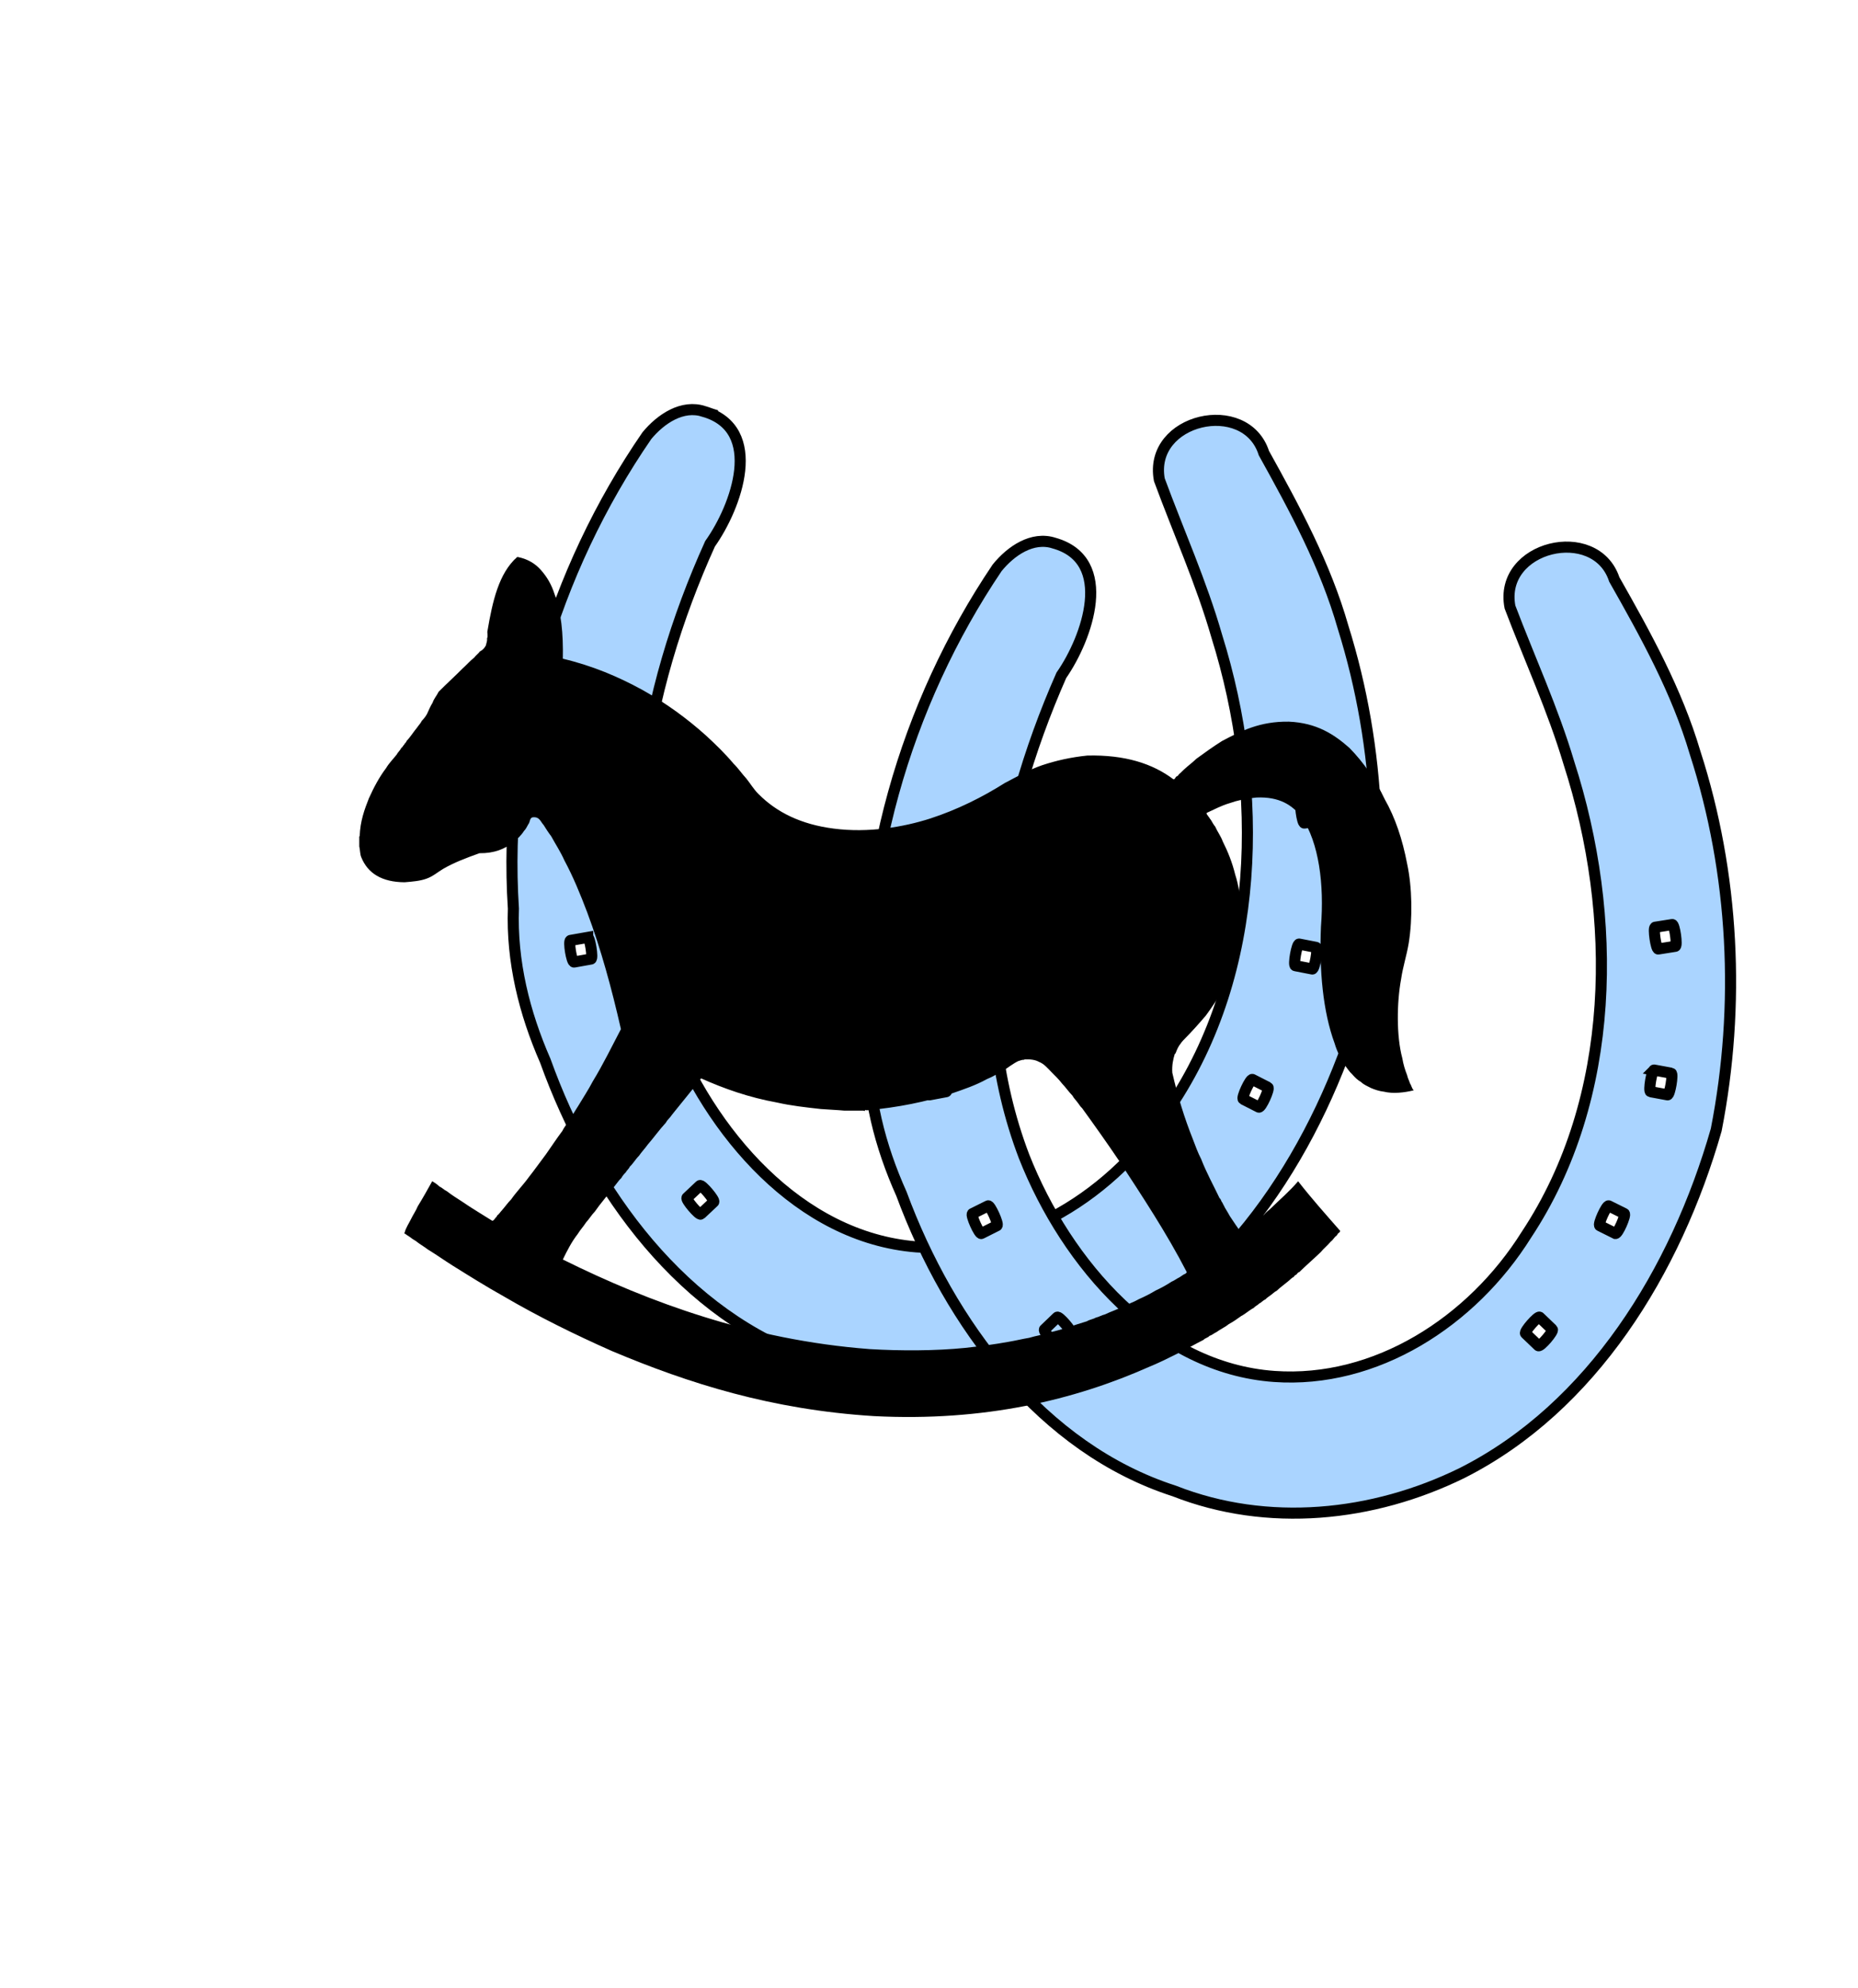 <?xml version="1.0"?><svg width="503" height="538" xmlns="http://www.w3.org/2000/svg" xmlns:xlink="http://www.w3.org/1999/xlink">
 <title>Double Horeshoes</title>
 <defs>
  <symbol viewBox="0 0 1417.439 1984.32" height="1984.32px" width="1417.439px" y="0px" x="0px" xmlns:xlink="http://www.w3.org/1999/xlink" id="svg_3">
   <g>
    <g>
     <path d="m564.72,754.8c0.16,0 0.32,0 0.48,0c6.047,1.233 10.533,4.027 13.92,7.92c3.425,3.855 6.16,8.4 7.92,13.92c4.094,10.466 5.347,23.773 5.04,38.64c17.816,4.184 33.255,10.745 47.52,18.48c14.086,7.834 26.84,17 38.4,27.36c5.717,5.244 11.302,10.619 16.32,16.56c2.811,2.708 5.014,6.026 7.68,8.88c2.439,3.001 4.436,6.444 7.2,9.12c10.922,10.998 25.665,18.175 45.12,20.64c20.759,2.704 41.865,-0.904 57.84,-6c16.545,-5.376 31.15,-12.69 44.641,-21.12c7.246,-3.714 14.148,-7.771 22.32,-10.56c8.239,-2.72 17.156,-4.763 27.119,-5.76c22.449,-0.529 39.089,4.751 51.601,14.16c1.011,-0.109 1.066,-1.173 1.68,-1.68c0.883,-0.158 1.195,-0.885 1.68,-1.44c1.206,-0.955 2.179,-2.142 3.36,-3.12c2.251,-2.069 4.78,-3.86 6.96,-6c4.996,-3.644 10.055,-7.226 15.36,-10.56c11.307,-5.894 22.609,-11.79 40.08,-11.52c16.572,0.708 27.043,7.517 36.24,15.6c8.548,8.652 15.576,18.823 21.119,30.48c6.305,10.976 10.651,23.909 13.44,38.4c3.031,13.853 3.358,32.49 0.96,47.28c-1.244,7.396 -3.451,13.828 -4.561,21.359c-2.615,14.007 -2.847,33.935 0.721,47.04c0.623,3.696 1.64,7.001 2.88,10.08c0.354,1.807 1.191,3.128 1.68,4.8c0.86,1.22 1.121,3.04 2.16,4.08c0,0.08 0,0.16 0,0.24c-0.08,0 -0.16,0 -0.24,0c-4.998,1.216 -12.019,2.087 -17.52,0.721c-2.938,-0.342 -5.362,-1.198 -7.681,-2.16c-2.089,-1.111 -4.419,-1.981 -6,-3.601c-2.023,-1.11 -3.705,-2.748 -5.279,-4.56c-1.703,-1.497 -2.896,-3.505 -4.32,-5.28c-2.51,-3.97 -4.769,-8.191 -6.24,-13.2c-6.951,-18.742 -9.279,-43.342 -8.16,-69.36c2.017,-25.144 -1.224,-49.951 -11.52,-65.04c-5.588,-7.372 -13.565,-12.354 -27.12,-11.76c-5.961,0.519 -11.287,1.672 -16.08,3.36c-5.029,1.45 -9.203,3.757 -13.68,5.76c-0.493,0.727 0.695,1.433 0.96,2.16c0.596,0.524 0.845,1.396 1.439,1.92c0.892,1.35 1.578,2.903 2.641,4.08c1.369,3.111 3.361,5.599 4.56,8.88c3.036,6.003 5.65,12.43 7.44,19.68c4.319,13.012 4.902,34.113 0.72,47.76c-3.665,14.414 -10.551,25.609 -18.24,36c-4.161,4.879 -8.457,9.622 -12.96,14.16c-1.157,1.102 -2.244,2.488 -3.12,3.84c-0.93,1.436 -1.524,2.978 -2.159,4.56c-0.049,0.121 -0.453,0.392 -0.48,0.48c-0.895,2.958 -1.737,6.484 -1.439,11.04c3.214,13.985 7.318,27.08 12.239,39.359c1.556,4.125 3.101,8.26 5.04,12c3.219,8.222 7.337,15.544 11.04,23.28c0.901,0.539 0.908,1.972 1.681,2.641c0.394,1.046 1.02,1.859 1.439,2.88c1.108,1.691 2.061,3.539 3.12,5.279c2.269,3.412 4.56,6.801 6.96,10.08c1.678,-1.042 3.025,-2.415 4.56,-3.6c1.407,-1.313 3.13,-2.312 4.32,-3.84c1.804,-0.917 2.831,-2.608 4.561,-3.601c1.142,-1.498 2.747,-2.533 4.079,-3.84c5.502,-5.299 11.328,-10.271 16.32,-16.08c8.006,10.234 16.66,19.82 25.2,29.521c-0.157,0.882 -0.885,1.195 -1.44,1.68c-0.298,0.742 -0.792,1.288 -1.439,1.68c-0.988,1.012 -1.703,2.298 -2.88,3.12c-1.859,2.221 -4.141,4.02 -6,6.24c-4.178,3.982 -8.575,7.744 -12.72,11.76c-0.883,0.158 -1.195,0.885 -1.681,1.44c-0.741,0.298 -1.288,0.792 -1.68,1.439c-1.36,0.64 -2.218,1.782 -3.36,2.641c-2.212,1.868 -4.642,3.518 -6.72,5.52c-1.376,0.704 -2.408,1.752 -3.601,2.641c-1.193,0.806 -2.364,1.635 -3.359,2.64c-1.438,0.562 -2.22,1.78 -3.601,2.4c-0.993,1.006 -2.432,1.567 -3.359,2.64c-2.711,1.369 -4.746,3.414 -7.44,4.8c-2.387,1.692 -4.756,3.403 -7.439,4.8c-2.245,1.835 -5.099,3.062 -7.44,4.8c-1.483,0.598 -2.448,1.712 -4.08,2.16c-0.875,1.125 -2.678,1.323 -3.6,2.4c-5.457,2.703 -10.551,5.77 -16.08,8.4c-5.402,2.678 -10.81,5.35 -16.561,7.68c-44.447,19.604 -98.546,32.681 -164.88,29.28c-61.31,-3.812 -110.793,-19.445 -156.72,-38.641c-22.611,-9.949 -44.447,-20.673 -65.04,-32.64c-10.445,-5.795 -20.45,-12.03 -30.48,-18.24c-5.024,-3.136 -9.792,-6.527 -14.88,-9.6c-2.308,-1.771 -4.955,-3.206 -7.2,-5.04c-1.279,-0.722 -2.481,-1.52 -3.6,-2.4c-0.657,-0.383 -1.184,-0.896 -1.92,-1.2c-0.026,-0.453 -0.793,-0.166 -0.72,-0.72c-0.393,0.175 -1.044,-0.477 -0.48,-0.479c0.813,-3.188 2.522,-5.478 3.84,-8.16c1.27,-2.65 2.925,-4.916 4.08,-7.681c2.998,-4.842 5.834,-9.846 8.64,-14.88c1.515,0.855 2.993,1.821 4.32,3.12c1.729,0.751 2.867,2.093 4.56,2.88c2.796,2.164 5.847,4.073 8.88,6c5.873,4.048 12.153,7.688 18.24,11.521c0.882,-0.158 1.195,-0.885 1.68,-1.44c0.331,-0.629 1.094,-0.826 1.2,-1.68c1.177,-0.823 1.892,-2.108 2.88,-3.12c1.886,-2.114 3.513,-4.487 5.52,-6.48c3.273,-4.646 7.223,-8.617 10.56,-13.199c3.542,-4.459 6.854,-9.146 10.32,-13.681c3.286,-4.635 6.429,-9.411 9.84,-13.92c1.3,-2.7 3.331,-4.669 4.56,-7.439c1.846,-2.155 3.19,-4.811 4.8,-7.2c2.975,-4.945 6.147,-9.693 8.88,-14.88c6.065,-9.855 11.297,-20.543 16.8,-30.96c-5.552,-24.289 -12.009,-47.672 -20.16,-69.36c-4.106,-10.773 -8.45,-21.31 -13.68,-30.96c-2.287,-5.153 -5.293,-9.587 -7.92,-14.4c-0.849,-1.084 -1.631,-2.229 -2.4,-3.36c-0.754,-1.109 -1.473,-2.237 -2.16,-3.36c-1.811,-1.869 -2.36,-5 -6.48,-4.56c-1.967,0.273 -1.557,2.923 -2.64,4.08c-0.801,1.439 -1.515,2.965 -2.64,4.08c-1.719,2.681 -4.008,4.792 -6.48,6.72c-4.948,3.932 -11.179,6.581 -20.16,6.48c-7.681,2.719 -15.256,5.544 -21.84,9.36c-3.26,1.94 -5.999,4.401 -9.84,5.76c-3.738,1.382 -8.445,1.795 -13.2,2.16c-13.504,-0.096 -21.986,-5.214 -25.92,-14.88c-0.778,-1.782 -0.697,-4.423 -1.2,-6.48c0,-2 0,-4 0,-6c0.08,0 0.16,0 0.24,0c0.322,-9.038 2.858,-15.863 5.521,-22.56c2.946,-6.494 6.228,-12.652 10.32,-18c1.761,-2.959 4.156,-5.284 6.24,-7.92c0.812,-1.509 2.108,-2.533 2.88,-4.08c0.786,-0.414 1.016,-1.384 1.68,-1.92c0.326,-0.875 1.214,-1.186 1.44,-2.16c2.302,-2.418 4.086,-5.354 6.24,-7.92c0.919,-1.4 2.133,-2.507 2.88,-4.08c1.171,-1.229 2.28,-2.52 3.12,-4.08c1.09,-2.27 2.037,-4.683 3.36,-6.72c0.838,-2.521 2.513,-4.208 3.6,-6.48c4.629,-4.651 9.522,-9.038 14.16,-13.68c2.459,-2.181 4.607,-4.673 7.2,-6.72c0.979,-1.342 2.382,-2.259 3.36,-3.6c1.615,-0.785 2.782,-2.019 3.6,-3.6c0.268,-1.412 0.875,-2.485 0.72,-4.32c0.671,-1.071 -0.095,-3.524 0.24,-4.32c2.989,-17.569 6.788,-34.33 17.758,-43.92zm360.479,359.039c-7.191,-10.568 -14.589,-20.931 -22.079,-31.199c-1.171,-0.99 -1.884,-2.438 -2.881,-3.601c-0.936,-1.304 -2.129,-2.351 -2.88,-3.84c-2.23,-2.249 -4.043,-4.917 -6.239,-7.2c-1.962,-2.519 -4.24,-4.72 -6.48,-6.96c-2.207,-2.207 -4.275,-4.799 -7.44,-6c-2.108,-1.171 -4.966,-1.594 -8.399,-1.439c-0.307,0.013 -0.333,0.308 -0.72,0.239c-1.286,-0.006 -2.048,0.513 -3.12,0.721c-3.363,1.598 -6.074,3.846 -9.12,5.76c-3.286,1.675 -6.279,3.641 -9.84,5.04c-6.432,3.568 -13.903,6.097 -21.36,8.64c-15.196,4.805 -31.797,8.204 -50.16,9.84c-0.592,0.032 -1.156,0.037 -1.439,-0.239c0.164,1.083 -0.403,0.55 -0.96,0.479c-3.761,0 -7.521,0 -11.28,0c-4.612,-0.428 -9.482,-0.597 -14.16,-0.96c-9.019,-0.98 -18.004,-1.996 -26.16,-3.84c-16.954,-3.046 -31.758,-8.242 -45.6,-14.4c-3.421,4.5 -7.008,8.832 -10.56,13.2c-1.734,2.187 -3.507,4.333 -5.28,6.48c-0.874,1.126 -1.808,2.191 -2.64,3.359c-0.922,1.078 -1.956,2.044 -2.64,3.36c-3.817,4.103 -7.105,8.734 -10.8,12.96c-1.67,2.33 -3.664,4.336 -5.28,6.72c-2.04,1.961 -3.436,4.564 -5.52,6.48c-0.56,1.36 -1.748,2.092 -2.4,3.36c-1.006,0.994 -1.951,2.049 -2.64,3.359c-2.084,1.916 -3.48,4.52 -5.52,6.48c-3.276,4.644 -7.09,8.75 -10.32,13.439c-1.948,1.973 -3.384,4.457 -5.28,6.48c-1.565,2.435 -3.525,4.475 -5.04,6.96c-3.533,4.467 -6.255,9.745 -8.88,15.12c26.553,13.062 54.267,24.731 84.48,34.08c30.107,9.314 62.771,16.433 99.36,19.199c18.556,1.107 39.39,1.052 57.12,-0.72c8.892,-0.948 17.587,-2.093 25.92,-3.6c4.259,-0.701 8.228,-1.692 12.479,-2.4c3.771,-1.189 8.19,-1.729 11.76,-3.12c8.142,-1.698 15.177,-4.504 22.801,-6.72c1.488,-0.991 3.744,-1.216 5.279,-2.16c2.058,-0.423 3.477,-1.483 5.521,-1.92c3.302,-1.658 7.181,-2.739 10.32,-4.56c1.917,-0.483 3.395,-1.405 5.039,-2.16c1.754,-0.727 3.47,-1.49 5.04,-2.4c3.452,-1.508 6.757,-3.164 9.841,-5.04c3.413,-1.546 6.592,-3.327 9.6,-5.28c1.769,-0.711 3.112,-1.848 4.8,-2.64c0.677,-0.523 1.504,-0.896 2.16,-1.44c0.75,-0.53 1.938,-0.621 2.16,-1.68c-12.188,-23.411 -26.446,-44.752 -40.563,-66.237z" clip-rule="evenodd" fill-rule="evenodd"/>
    </g>
   </g>
  </symbol>
 </defs>
 <g>
  <path stroke-width="3" stroke="#000000" fill="#aad4ff" id="path3204" d="m321.621,374.014c-16.459,-4.634 -8.97,-25.703 -1.945,-35.779c17.679,-40.057 26.18,-88.031 10.085,-130.203c-11.56,-29.304 -36.071,-57.292 -67.726,-59.538c-27.396,-1.943 -53.483,14.725 -68.287,38.382c-24.455,36.925 -24.866,86.19 -11.487,127.639c4.308,14.473 10.638,28.184 15.954,42.204c3.199,16.535 -23.174,22.775 -28.238,7.468c-8.46,-14.913 -16.925,-30.148 -21.879,-46.908c-10.56,-32.634 -12.316,-68.385 -5.718,-102.048c10.947,-38.28 33.678,-75.136 68.774,-92.856c24.151,-11.881 52.7,-14.8 77.942,-4.88c35.682,11.482 60.737,44.951 73.863,80.417c5.794,12.903 9.394,26.788 9.02,41.113c3.395,45.304 -10.031,91.414 -34.924,128.301c-3.69,4.556 -9.52,8.602 -15.436,6.688l0,0zm35.092,-103.243c0.602,0.095 1.462,-5.765 0.839,-5.864l-4.615,-0.732c-0.645,-0.102 -1.423,5.776 -0.858,5.865l4.634,0.731l0,0zm-197.807,-0.709c0.641,-0.101 -0.238,-5.982 -0.833,-5.888l-4.603,0.729c-0.654,0.104 0.19,5.987 0.826,5.887l4.61,-0.728zm192.892,-38.66l4.634,-0.861c0.65,-0.121 -0.364,-5.963 -1.028,-5.837l-4.56,0.859c-0.63,0.119 0.374,5.947 0.954,5.839l0,-0zm-192.621,0.011c0.62,0.114 1.615,-5.74 0.977,-5.859l-4.59,-0.849c-0.612,-0.113 -1.62,5.742 -0.982,5.86l4.595,0.847l0,0zm184.548,-38.855c0.582,-0.289 -1.838,-5.658 -2.398,-5.377l-4.23,2.126c-0.573,0.288 1.85,5.624 2.398,5.352l4.23,-2.101zm-174.037,-5.365c-0.622,-0.309 -2.988,5.09 -2.41,5.377l4.199,2.087c0.57,0.283 3.029,-5.068 2.424,-5.369l-4.213,-2.095zm154.549,-25.985c0.471,-0.452 -3.346,-4.807 -3.773,-4.397l-3.463,3.325c-0.435,0.417 3.326,4.823 3.792,4.375l3.444,-3.303zm-134.043,3.314c0.438,0.419 4.292,-3.926 3.797,-4.399l-3.443,-3.296c-0.503,-0.482 -4.27,3.947 -3.798,4.398l3.444,3.297l0,0z" transform="rotate(-179.459, 255.5, 243)"/>
  <title>Layer 1</title>
  <path stroke-width="3" stroke="#000000" fill="#aad4ff" d="m417.621,409.014c-16.459,-4.634 -8.97,-25.703 -1.945,-35.779c17.679,-40.057 26.18,-88.031 10.085,-130.203c-11.56,-29.304 -36.071,-57.292 -67.726,-59.538c-27.396,-1.943 -53.483,14.725 -68.287,38.382c-24.455,36.925 -24.866,86.19 -11.487,127.639c4.308,14.473 10.638,28.184 15.955,42.204c3.199,16.535 -23.174,22.775 -28.238,7.468c-8.46,-14.913 -16.925,-30.148 -21.879,-46.908c-10.56,-32.634 -12.316,-68.385 -5.718,-102.048c10.947,-38.28 33.678,-75.136 68.774,-92.856c24.151,-11.881 52.7,-14.8 77.942,-4.88c35.682,11.482 60.737,44.951 73.863,80.417c5.794,12.903 9.394,26.788 9.02,41.113c3.395,45.304 -10.031,91.414 -34.924,128.301c-3.69,4.556 -9.52,8.602 -15.436,6.688l0,0zm35.092,-103.243c0.602,0.095 1.462,-5.765 0.839,-5.864l-4.615,-0.732c-0.645,-0.102 -1.423,5.776 -0.858,5.865l4.634,0.731l0,0zm-197.807,-0.709c0.641,-0.101 -0.238,-5.982 -0.833,-5.888l-4.603,0.729c-0.654,0.104 0.19,5.987 0.826,5.887l4.61,-0.728zm192.892,-38.66l4.634,-0.861c0.65,-0.121 -0.364,-5.963 -1.028,-5.837l-4.56,0.859c-0.631,0.119 0.374,5.947 0.954,5.839l0,-0zm-192.621,0.011c0.62,0.114 1.615,-5.74 0.977,-5.859l-4.59,-0.849c-0.612,-0.113 -1.62,5.742 -0.982,5.86l4.595,0.847l0,0zm184.548,-38.855c0.582,-0.289 -1.838,-5.658 -2.398,-5.377l-4.23,2.126c-0.573,0.288 1.85,5.624 2.398,5.352l4.23,-2.101zm-174.037,-5.365c-0.622,-0.309 -2.988,5.09 -2.41,5.377l4.199,2.087c0.57,0.283 3.029,-5.068 2.424,-5.369l-4.213,-2.095zm154.549,-25.985c0.471,-0.452 -3.346,-4.807 -3.773,-4.397l-3.463,3.325c-0.435,0.417 3.326,4.823 3.792,4.375l3.444,-3.303zm-134.043,3.314c0.438,0.419 4.292,-3.926 3.797,-4.399l-3.443,-3.296c-0.503,-0.482 -4.27,3.947 -3.798,4.398l3.444,3.297l0,0z" id="svg_2" transform="rotate(180, 351.5, 278)"/>
  <use x="1481.12" y="2312.384" transform="matrix(0.452, 0, 0, 0.455, -784.718, -1244.82)" xlink:href="#svg_3" id="svg_4"/>
  <line id="svg_135" y2="229" x2="-36.5" y1="115" x1="83.5" stroke-width="8" fill="none"/>
 </g>
</svg>